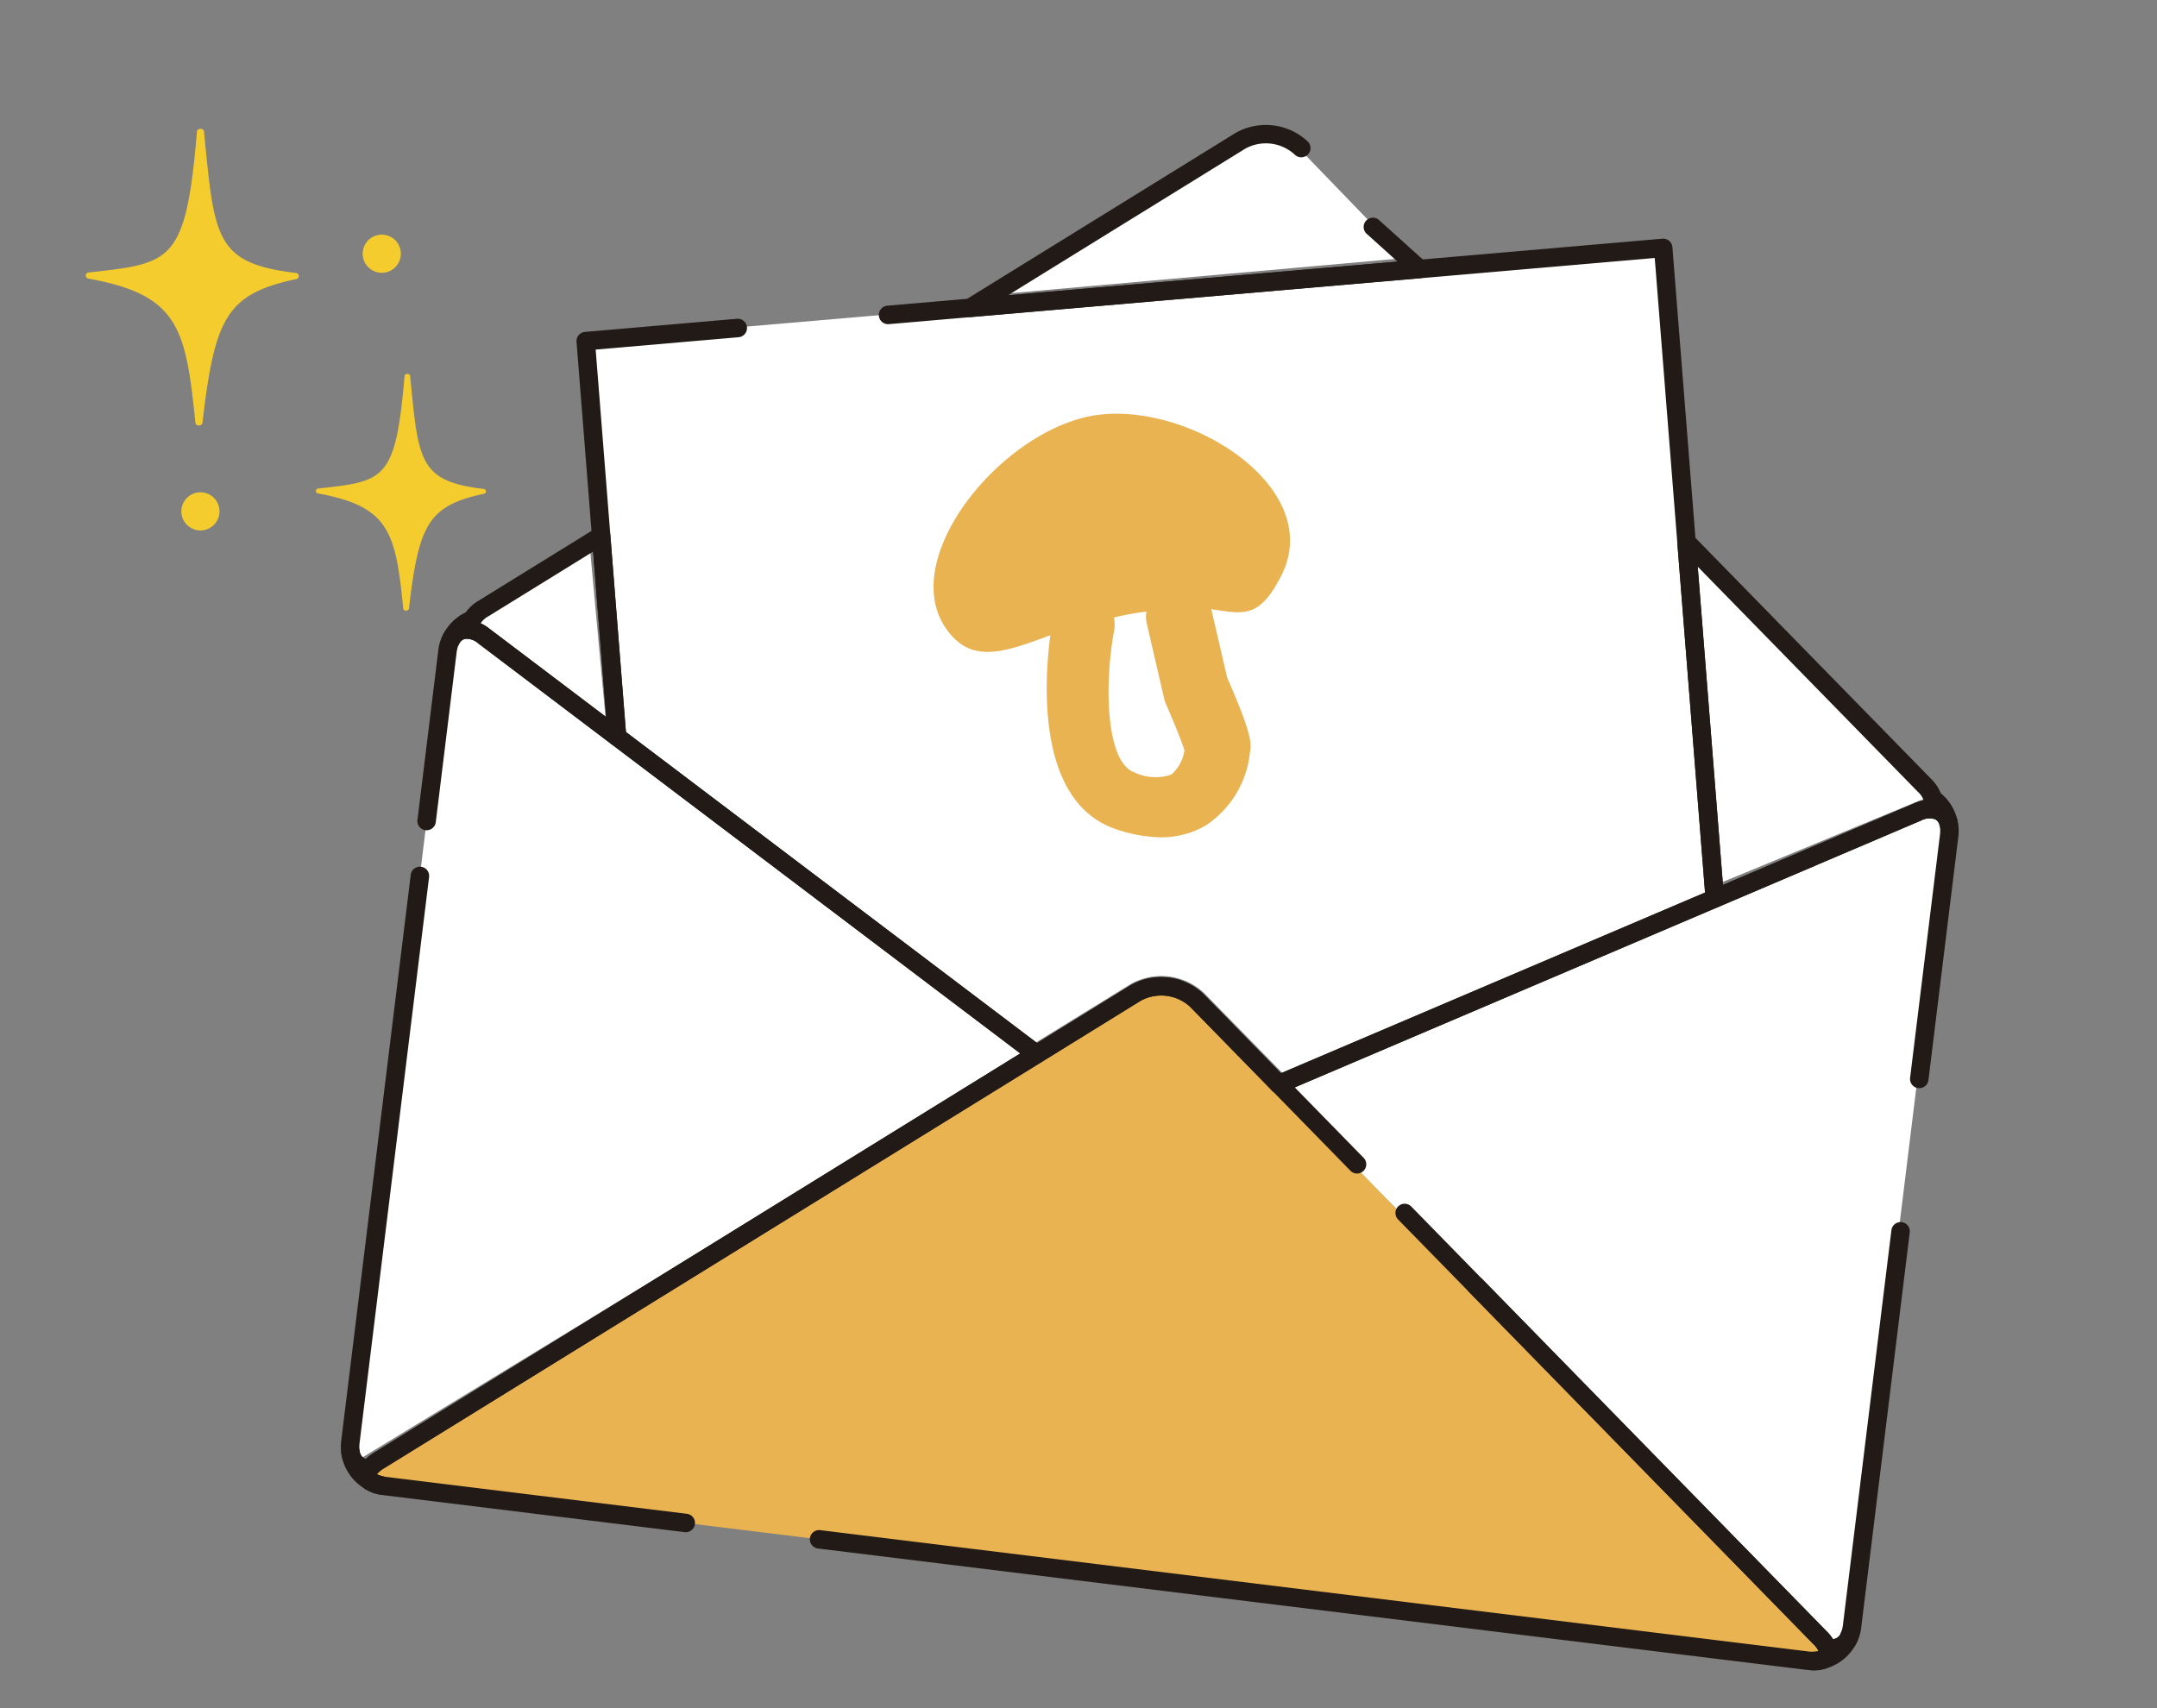 <svg xmlns="http://www.w3.org/2000/svg" xmlns:xlink="http://www.w3.org/1999/xlink" width="226" height="179" viewBox="0 0 226 179">
  <rect x="0" y="0" width="226" height="179" fill="#808080" stroke="none"/>
  <defs>
    <clipPath id="clip-path">
      <rect id="長方形_201" data-name="長方形 201" width="226" height="179" transform="translate(-54.151)" fill="none"/>
    </clipPath>
    <clipPath id="clip-path-2">
      <rect id="長方形_332" data-name="長方形 332" width="160.456" height="153.838" fill="none"/>
    </clipPath>
  </defs>
  <g id="イラスト" transform="translate(54.151)" clip-path="url(#clip-path)">
    <g id="p_decoration_right" transform="translate(-45.151 13.5)">
      <path id="パス_142" data-name="パス 142" d="M682.5,286.356c-1.006-10-1.791-13.406-11.174-15.117a.325.325,0,0,1-.014-.648c8.681-.967,10.182-.967,11.353-14.772.031-.366.7-.38.734-.012,1.1,11.125,1.1,13.818,9.643,14.837a.324.324,0,0,1,0,.645c-7.277,1.561-8.521,4.042-9.8,15.036C683.2,286.706,682.543,286.737,682.5,286.356Z" transform="translate(-671.027 -255.538)" fill="#f5cc2e"/>
      <path id="パス_143" data-name="パス 143" d="M680.186,280.134c-.8-7.98-1.43-10.7-8.918-12.065a.26.26,0,0,1-.011-.517c6.928-.772,8.126-.772,9.061-11.79.025-.292.557-.3.586-.01.876,8.878.876,11.028,7.7,11.841a.258.258,0,0,1,0,.515c-5.807,1.245-6.8,3.226-7.822,12C680.741,280.413,680.217,280.438,680.186,280.134Z" transform="translate(-646.931 -229.855)" fill="#f5cc2e"/>
      <circle id="楕円形_11" data-name="楕円形 11" cx="2" cy="2" r="2" transform="translate(10 38.089)" fill="#f5cc2e"/>
      <circle id="楕円形_12" data-name="楕円形 12" cx="2" cy="2" r="2" transform="translate(29 11.089)" fill="#f5cc2e"/>
    </g>
    <g id="グループ_548" data-name="グループ 548" transform="translate(-0.275 3.377) rotate(7)">
      <g id="グループ_547" data-name="グループ 547" clip-path="url(#clip-path-2)">
        <path id="パス_1912" data-name="パス 1912" d="M19.931,99.138h-.007l-14.091-7.7A5.576,5.576,0,0,0,4.791,91a.02.02,0,0,0,.006-.013,2.221,2.221,0,0,1,.781-.839L16.235,82.1l.487,2.253Z" transform="translate(-1.698 -29.091)" fill="#fff"/>
        <path id="パス_1913" data-name="パス 1913" d="M6.4,96.565l14.092,7.7v-.006Zm0,0,14.092,7.7v-.006Zm0,0,14.092,7.7v-.006Zm0,0,14.092,7.7v-.006Zm0,0,14.092,7.7v-.006Zm0,0,14.092,7.7v-.006Zm0,0,14.092,7.7v-.006Zm0,0,14.092,7.7v-.006Zm0,0,14.092,7.7v-.006Zm0,0,14.092,7.7v-.006Z" transform="translate(-2.269 -34.216)" fill="#221a17"/>
        <path id="パス_1914" data-name="パス 1914" d="M227.671,83.229c-.061.02-.13.047-.191.067l-.266.1c-.19.086-.382.179-.573.286L206.764,94.914l-.007.007L199.7,61.135,226.887,82.35a2.321,2.321,0,0,1,.777.859.023.023,0,0,0,.007.02" transform="translate(-70.759 -21.662)" fill="#fff"/>
        <path id="パス_1915" data-name="パス 1915" d="M199.7,61.14l7.057,33.786.007-.014Z" transform="translate(-70.759 -21.664)" fill="#221a17"/>
        <path id="パス_1916" data-name="パス 1916" d="M125,12.643,83.23,21.59l.007-.007,23.643-19.2a4.574,4.574,0,0,1,5.446-.006Z" transform="translate(-29.491 -0.526)" fill="#fff"/>
        <path id="パス_1917" data-name="パス 1917" d="M141.972,78.23h-.006l-42.4,24.517L90.37,95.4a6.541,6.541,0,0,0-7.781.013l-9.125,7.3h-.006L26.048,75.268l-.006-.006L21.85,54.727,17.9,35.369l110.546-23.34,6.059,29.664.006.046Z" transform="translate(-6.342 -4.262)" fill="#fff"/>
        <path id="パス_1918" data-name="パス 1918" d="M24.017,78.154l4.192,20.535.007.006Zm0,0,4.192,20.535.007.006Z" transform="translate(-8.51 -27.692)" fill="#221a17"/>
        <path id="パス_1919" data-name="パス 1919" d="M66.843,134.161v.006h-.006L3.188,184.576a5.328,5.328,0,0,0-.808.772.639.639,0,0,1-.258-.085.311.311,0,0,1-.1-.059c-.006-.006-.013-.006-.02-.014a1.152,1.152,0,0,1-.1-.085c-.026-.033-.06-.072-.087-.111a.524.524,0,0,1-.079-.131.953.953,0,0,1-.073-.15c-.02-.052-.04-.111-.06-.17s-.026-.092-.039-.131a2.211,2.211,0,0,1-.04-.287.114.114,0,0,1-.006-.046v-.014a2.345,2.345,0,0,1-.02-.3V99.22a3.707,3.707,0,0,1,.034-.464,1.57,1.57,0,0,1,.039-.2.884.884,0,0,1,.046-.177.616.616,0,0,0,.026-.085c.013-.014.013-.033.02-.046a1.049,1.049,0,0,1,.212-.36.334.334,0,0,1,.106-.092.584.584,0,0,1,.225-.138,1.9,1.9,0,0,1,1.476.307l15.522,8.894Z" transform="translate(-0.531 -34.586)" fill="#fff"/>
        <path id="パス_1920" data-name="パス 1920" d="M20.441,111.939l47.631,27.3h.006v-.006Zm0,0,47.631,27.3h.006v-.006Zm0,0,47.631,27.3h.006v-.006Zm0,0,47.631,27.3h.006v-.006Zm0,0,47.631,27.3h.006v-.006Zm0,0,47.631,27.3h.006v-.006ZM4.986,191.887h.006c0-.007.006-.014.006-.02s-.013.013-.013.02m15.455-79.948,47.631,27.3h.006v-.006Zm0,0,47.631,27.3h.006v-.006Zm0,0,47.631,27.3h.006v-.006Zm0,0,47.631,27.3h.006v-.006Zm0,0,47.631,27.3h.006v-.006Zm0,0,47.631,27.3h.006v-.006Z" transform="translate(-1.767 -39.663)" fill="#221a17"/>
        <path id="パス_1921" data-name="パス 1921" d="M209.6,98.2v85.694a2.287,2.287,0,0,1-.014.3v.014c0,.013-.007.033-.007.046-.014.1-.027.192-.041.278-.014.053-.028.1-.048.179a1.819,1.819,0,0,1-.089.225.783.783,0,0,1-.068.126.566.566,0,0,1-.075.106.188.188,0,0,1-.062.066.661.661,0,0,1-.273.192.8.8,0,0,1-.225.066h-.007c-.007-.006-.014-.019-.027-.033a.167.167,0,0,1-.034-.039.632.632,0,0,0-.068-.073,4.983,4.983,0,0,0-.471-.438c-.076-.066-.158-.132-.247-.2l-65.855-51.073,44.195-24.824L207.348,96.93a1.979,1.979,0,0,1,1.517-.311.746.746,0,0,1,.253.152.311.311,0,0,1,.088.079,1.212,1.212,0,0,1,.137.179,1.31,1.31,0,0,1,.089.172.1.1,0,0,0,.014.04c-.006.006,0,.013.007.019a.184.184,0,0,0,.027.087,2.264,2.264,0,0,1,.061.239c.014.046.014.092.028.159a3.206,3.206,0,0,1,.027.451" transform="translate(-50.309 -34.216)" fill="#fff"/>
        <path id="パス_1922" data-name="パス 1922" d="M159.4,202.606a2.083,2.083,0,0,1-.35.094,1.381,1.381,0,0,1-.159.033c-.026.007-.053.007-.079.014a.33.33,0,0,0-.079.006,2.657,2.657,0,0,1-.337.02H4.608c-.112,0-.225-.006-.318-.014a2.908,2.908,0,0,1-.35-.059,2.673,2.673,0,0,1-.324-.094H3.61c0-.006.006-.014.013-.02a.019.019,0,0,1,.007-.013c.006,0,.006-.007.013-.014a3.069,3.069,0,0,1,.654-.68l64.659-52.266.034-.026,9.728-7.864a4.543,4.543,0,0,1,5.373-.007l9.8,7.9.026.026,64.8,52.246a2.842,2.842,0,0,1,.688.714.006.006,0,0,1,.006.006" transform="translate(-1.279 -49.903)" fill="#eab352"/>
        <path id="パス_1923" data-name="パス 1923" d="M156.992,235.207a.969.969,0,0,1-.567-1.754l-.012-.021a.968.968,0,0,1,.967-1.457.923.923,0,0,0,1.113-.765.968.968,0,0,1,1.863.529,5.137,5.137,0,0,1-3,3.394.967.967,0,0,1-.367.072m-.518-1.642h0ZM3.617,235.206a.943.943,0,0,1-.358-.071,5.137,5.137,0,0,1-3-3.394.969.969,0,0,1,1.863-.529.924.924,0,0,0,1.112.765.969.969,0,0,1,.967,1.457l-.014.023a.983.983,0,0,1,.292,1.2.967.967,0,0,1-.867.553" transform="translate(-0.081 -81.68)" fill="#221a17"/>
        <path id="パス_1924" data-name="パス 1924" d="M19.8,100.544a.968.968,0,0,1-.486-.13L4.176,91.632a1.836,1.836,0,0,0-1.439-.3.957.957,0,0,0-.551.622.969.969,0,0,1-1.832-.626,5.147,5.147,0,0,1,2.123-2.768,4.47,4.47,0,0,1,1.222-1.4l11.275-9.04a.968.968,0,0,1,1.555.562l4.223,20.707a.968.968,0,0,1-.949,1.162M4.171,89.518a4.906,4.906,0,0,1,.978.438l13.274,7.7L14.948,80.616,4.912,88.663a2.269,2.269,0,0,0-.737.84l0,.015" transform="translate(-0.11 -27.602)" fill="#221a17"/>
        <path id="パス_1925" data-name="パス 1925" d="M205.859,96.089a.967.967,0,0,1-.948-.775L197.42,58.6a.969.969,0,0,1,1.553-.95L226.8,79.9a4.408,4.408,0,0,1,1.224,1.4,5.087,5.087,0,0,1,2.131,2.776.968.968,0,0,1-1.833.623.96.96,0,0,0-.55-.622,1.839,1.839,0,0,0-1.438.3L206.344,95.959a.963.963,0,0,1-.486.13m-6.006-35.255,6.686,32.774,18.825-10.9a4.92,4.92,0,0,1,.973-.436l-.006-.018a2.23,2.23,0,0,0-.736-.835Z" transform="translate(-69.945 -20.353)" fill="#221a17"/>
        <path id="パス_1926" data-name="パス 1926" d="M78.339,23.819a.968.968,0,0,1-.6-1.724L103.709,1.272a6.429,6.429,0,0,1,7.667-.008.969.969,0,0,1-1.209,1.513,4.46,4.46,0,0,0-5.247.006L82.12,21.061l40.087-8.479L118.669,10.1a.969.969,0,1,1,1.112-1.586l5.364,3.76a.969.969,0,0,1-.355,1.741L78.54,23.8a1.014,1.014,0,0,1-.2.021" transform="translate(-27.415 0)" fill="#221a17"/>
        <path id="パス_1927" data-name="パス 1927" d="M98.653,104.359a.97.97,0,0,1-.605-.212l-9.582-7.665a4.469,4.469,0,0,0-5.247.006L73.7,104.12a.967.967,0,0,1-1.091.083L24.922,76.542a.968.968,0,0,1-.463-.644l-8.31-40.761A.968.968,0,0,1,16.9,34l15.639-3.308a.969.969,0,0,1,.4,1.9l-14.7,3.108L26.27,75.084l46.739,27.109,9-7.216a6.436,6.436,0,0,1,7.666-.008l9.067,7.251,41.8-24.209L127.206,12.648l-78.8,16.664a.969.969,0,0,1-.4-1.9l79.751-16.866a.969.969,0,0,1,1.149.754l13.669,67a.969.969,0,0,1-.463,1.032L99.139,104.229a.963.963,0,0,1-.486.13" transform="translate(-5.715 -3.731)" fill="#221a17"/>
        <path id="パス_1928" data-name="パス 1928" d="M2.963,186.126a2.846,2.846,0,0,1-2.774-2.162c-.026-.079-.054-.192-.08-.306a4.8,4.8,0,0,1-.078-.5c0-.019,0-.038-.006-.057-.016-.161-.025-.328-.025-.5V122.873a.969.969,0,1,1,1.937,0v59.736c0,.1.005.206.015.3v.005l.006.046c.01.1.025.19.044.288.007.028.019.082.035.132.143.476.389.734.754.792a5.987,5.987,0,0,1,.792-.768l62.09-49.768L4.066,97.908a1.839,1.839,0,0,0-1.439-.3.937.937,0,0,0-.534.579.9.9,0,0,1-.043.128A1.186,1.186,0,0,0,2,98.489a1.305,1.305,0,0,0-.037.2,3.244,3.244,0,0,0-.03.446v17.94a.969.969,0,0,1-1.937,0V99.136a5.2,5.2,0,0,1,.048-.706,3.019,3.019,0,0,1,.08-.419,2.514,2.514,0,0,1,.1-.362c.006-.023.012-.045.018-.064a2.9,2.9,0,0,1,1.723-1.8,3.659,3.659,0,0,1,3.067.452l62.83,36.442a.969.969,0,0,1,.12,1.594L4.8,184.914a2.915,2.915,0,0,0-.674.711.97.97,0,0,1-.7.468,3.4,3.4,0,0,1-.466.034" transform="translate(0 -33.879)" fill="#221a17"/>
        <path id="パス_1929" data-name="パス 1929" d="M152.578,145.48a.965.965,0,0,1-.6-.212l-9.169-7.332a.969.969,0,0,1,.119-1.594l52.348-30.318a.968.968,0,1,1,.971,1.676L145.12,137.308l8.063,6.447a.969.969,0,0,1-.6,1.725" transform="translate(-50.471 -37.521)" fill="#221a17"/>
        <path id="パス_1930" data-name="パス 1930" d="M216.054,210.43a3.405,3.405,0,0,1-.467-.034.968.968,0,0,1-.7-.477,2.651,2.651,0,0,0-.671-.69l-48.576-38.844a.968.968,0,0,1,1.209-1.513l48.573,38.84a5.575,5.575,0,0,1,.81.768.942.942,0,0,0,.743-.766c.025-.076.035-.127.047-.178.015-.077.03-.17.039-.267l.006-.047v-.005c.01-.1.015-.2.015-.3V165.174a.969.969,0,0,1,1.937,0v41.739c0,.169-.008.336-.025.5,0,.019,0,.038-.006.057-.016.158-.04.311-.072.469s-.062.26-.1.362a2.831,2.831,0,0,1-2.764,2.133" transform="translate(-58.561 -58.182)" fill="#221a17"/>
        <path id="パス_1931" data-name="パス 1931" d="M238.685,125.783a.968.968,0,0,1-.968-.969V99.137a3.143,3.143,0,0,0-.029-.436,1.166,1.166,0,0,0-.024-.156,1.783,1.783,0,0,0-.061-.234,1,1,0,0,1-.045-.134.928.928,0,0,0-.532-.573,1.84,1.84,0,0,0-1.438.3l-10.619,6.151a.969.969,0,1,1-.971-1.676l10.618-6.15a3.664,3.664,0,0,1,3.066-.451,2.881,2.881,0,0,1,1.711,1.775c.01.027.02.059.029.092a3.107,3.107,0,0,1,.118.419,2.8,2.8,0,0,1,.066.367,4.988,4.988,0,0,1,.047.7v25.678a.968.968,0,0,1-.969.969" transform="translate(-79.198 -33.879)" fill="#221a17"/>
        <path id="パス_1932" data-name="パス 1932" d="M38.079,203.214H6.274c-.172,0-.345-.008-.509-.024a5.259,5.259,0,0,1-1.422-.36.976.976,0,0,1-.108-.052,1.772,1.772,0,0,1-.886-1.1,1.973,1.973,0,0,1,.28-1.547,4.843,4.843,0,0,1,1.122-1.227l72.71-58.284a6.435,6.435,0,0,1,7.666-.008l9.583,7.665a.969.969,0,0,1-1.21,1.513l-9.582-7.665a4.471,4.471,0,0,0-5.247.006L5.97,200.411a2.921,2.921,0,0,0-.673.708,3.422,3.422,0,0,0,.667.145c.087.007.2.013.311.013h31.8a.969.969,0,0,1,0,1.937" transform="translate(-1.167 -49.376)" fill="#221a17"/>
        <path id="パス_1933" data-name="パス 1933" d="M182.763,218.119H78.339a.969.969,0,0,1,0-1.937H182.763c.112,0,.223-.005.33-.015a3.3,3.3,0,0,0,.648-.143,2.676,2.676,0,0,0-.674-.7l-40.249-32.185a.969.969,0,0,1,1.209-1.514l40.244,32.182a4.492,4.492,0,0,1,1.146,1.243,1.954,1.954,0,0,1,.27,1.531,1.768,1.768,0,0,1-.885,1.1,1.116,1.116,0,0,1-.108.052,5.225,5.225,0,0,1-1.4.357c-.183.018-.356.026-.529.026m1.045-1.952h0Z" transform="translate(-27.414 -64.282)" fill="#221a17"/>
        <path id="パス_1934" data-name="パス 1934" d="M6.1,237.007l-.063,0a3.548,3.548,0,0,1-1.57-.422.968.968,0,0,1,.858-1.731,3.324,3.324,0,0,0,.883.224.968.968,0,0,1-.108,1.931" transform="translate(-1.414 -83.189)" fill="#221a17"/>
        <path id="パス_1935" data-name="パス 1935" d="M240.718,237.007a.968.968,0,0,1-.109-1.931,3.328,3.328,0,0,0,.884-.224.969.969,0,0,1,.859,1.731,3.557,3.557,0,0,1-1.57.422l-.064,0" transform="translate(-84.95 -83.189)" fill="#221a17"/>
        <path id="パス_1936" data-name="パス 1936" d="M114.49,64.223c3.658-10.019-12.8-17.48-22.318-14.019-9.5,3.46-18.316,18.345-11.147,24.5,2.849,2.448,5.949.866,10.211-1.344-.041,5.176.774,17.5,9.223,19.317a15.346,15.346,0,0,0,3.989.354,9.356,9.356,0,0,0,5.344-1.838,10.448,10.448,0,0,0,3.7-8.21c.052-.855.081-1.739-3.326-7.472L107.646,68.6c3.472.075,5.1.384,6.844-4.379" transform="translate(-27.782 -17.484)" fill="#eab352"/>
        <path id="パス_1937" data-name="パス 1937" d="M117.193,94.761a4.106,4.106,0,0,1-1.058,2.71,5.114,5.114,0,0,1-3.861.238c-3.117-.669-4.28-8.844-3.919-14.491a3.19,3.19,0,0,0-.2-1.343l.273-.11a26.592,26.592,0,0,1,3.041-.93,3.235,3.235,0,0,0,.186,1.221l2.762,7.583a3.394,3.394,0,0,0,.267.569c.959,1.605,2.087,3.634,2.507,4.553" transform="translate(-38.323 -28.642)" fill="#fff"/>
      </g>
    </g>
  </g>
</svg>
